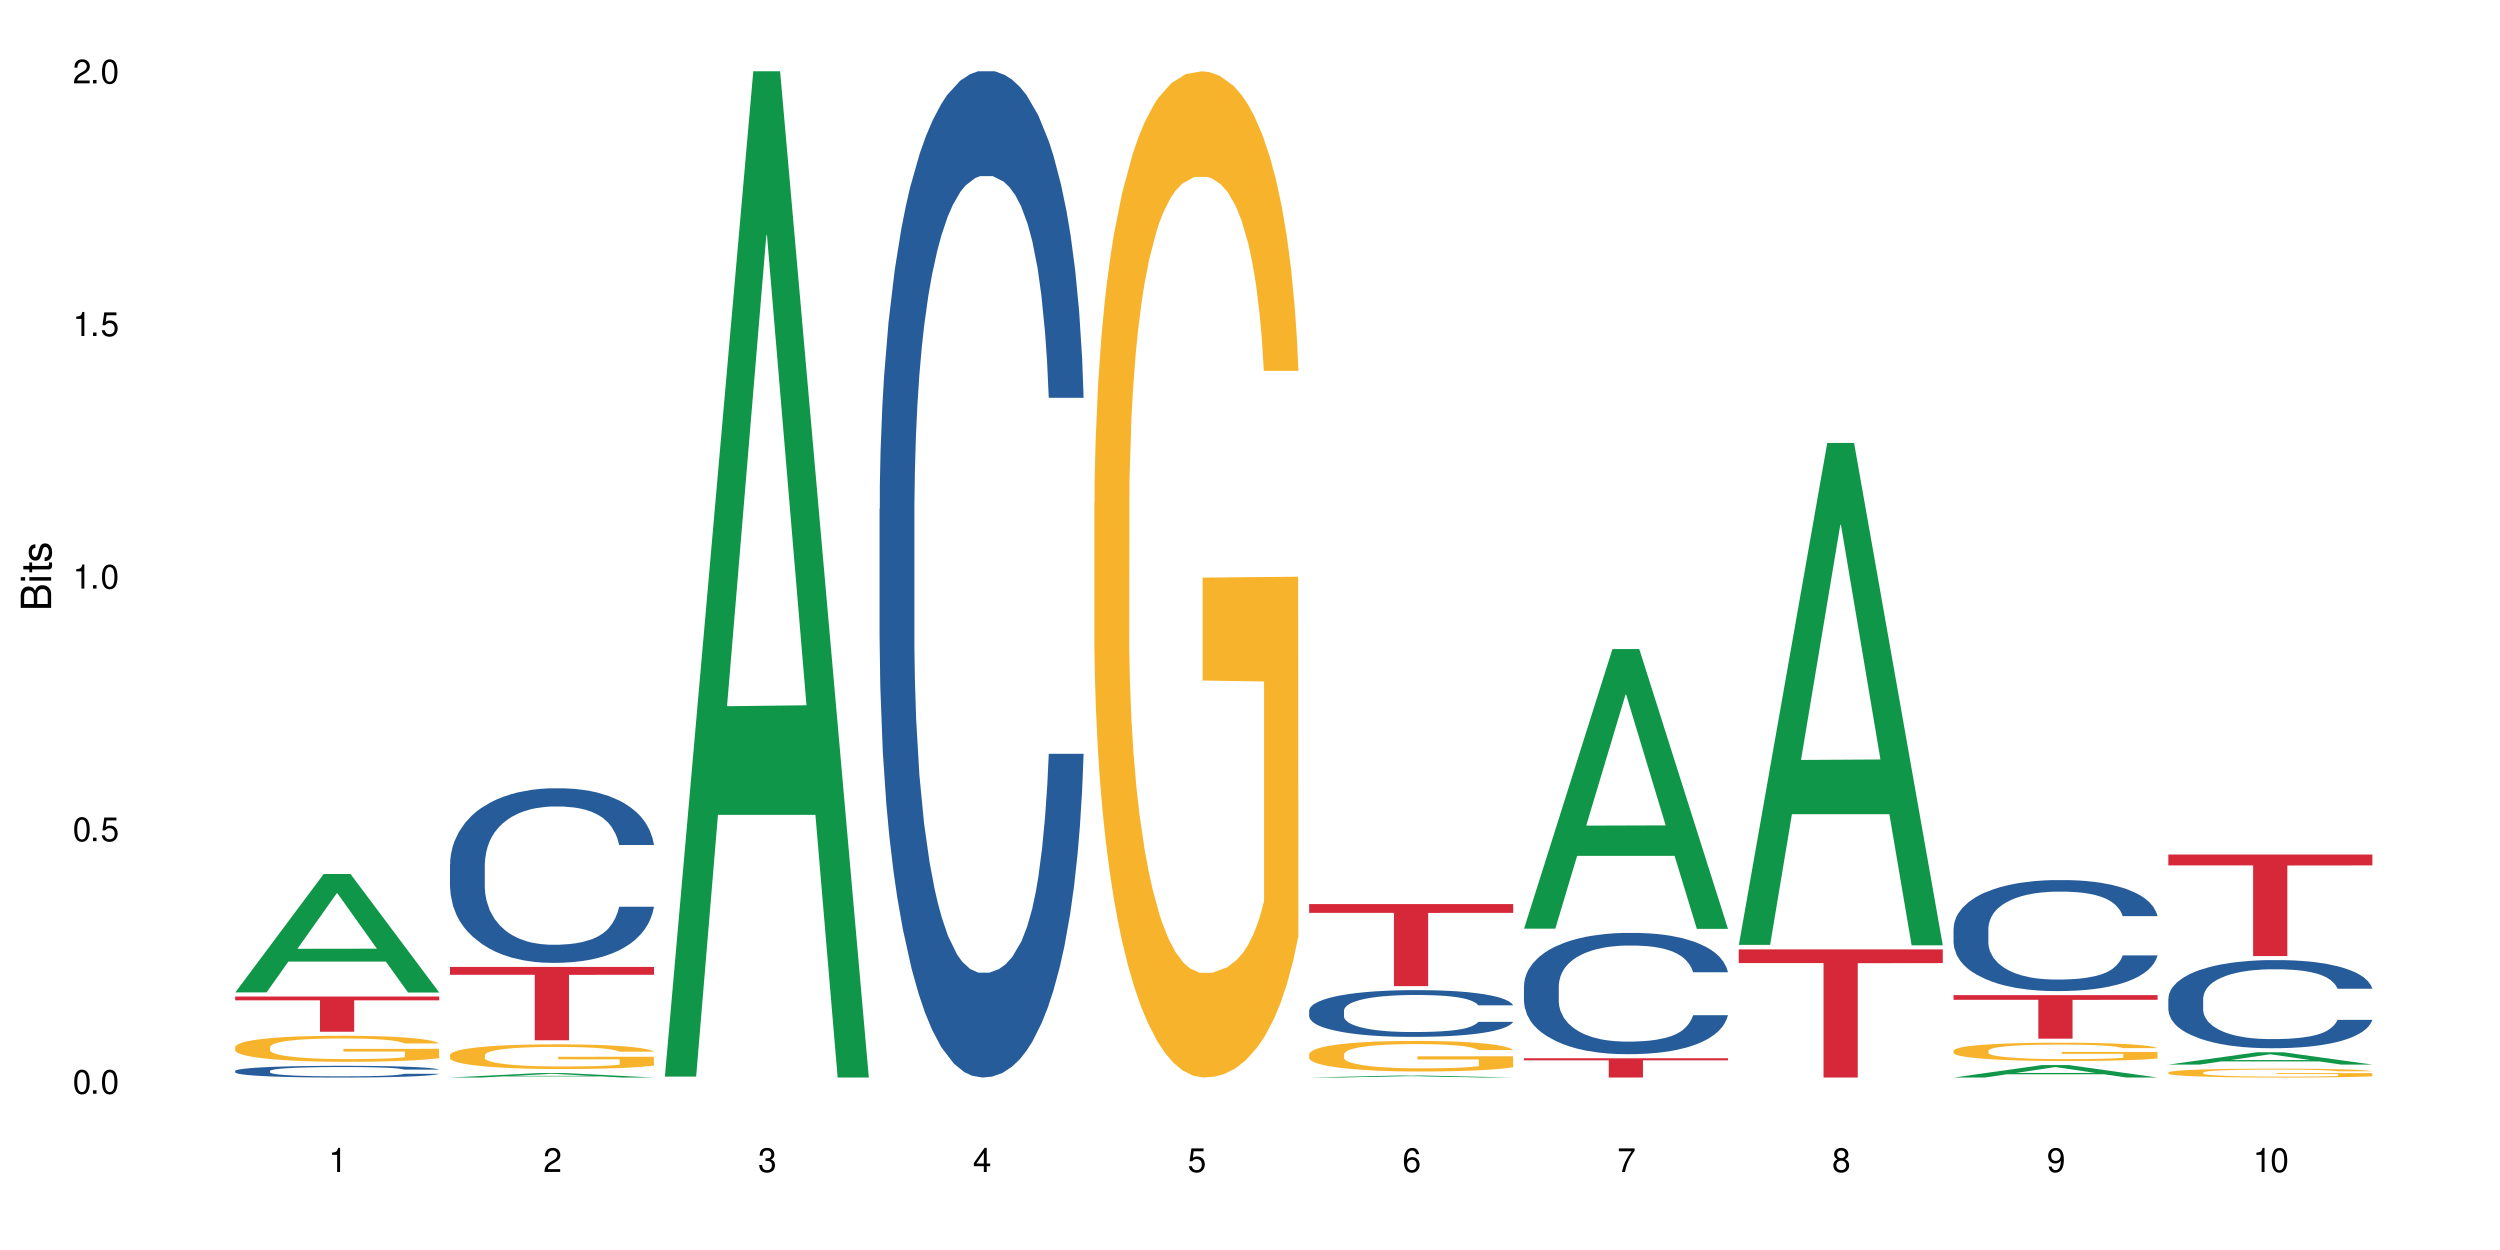 <?xml version="1.0" encoding="UTF-8"?>
<svg xmlns="http://www.w3.org/2000/svg" xmlns:xlink="http://www.w3.org/1999/xlink" width="720" height="360" viewBox="0 0 720 360">
<defs>
<g>
<g id="glyph-0-0">
</g>
<g id="glyph-0-1">
<path d="M 2.641 -6.938 C 2 -6.938 1.422 -6.656 1.078 -6.172 C 0.641 -5.562 0.406 -4.641 0.406 -3.359 C 0.406 -1.016 1.188 0.219 2.641 0.219 C 4.078 0.219 4.859 -1.016 4.859 -3.297 C 4.859 -4.641 4.656 -5.547 4.203 -6.172 C 3.844 -6.656 3.281 -6.938 2.641 -6.938 Z M 2.641 -6.188 C 3.547 -6.188 4 -5.25 4 -3.375 C 4 -1.406 3.562 -0.484 2.625 -0.484 C 1.734 -0.484 1.281 -1.438 1.281 -3.344 C 1.281 -5.25 1.734 -6.188 2.641 -6.188 Z M 2.641 -6.188 "/>
</g>
<g id="glyph-0-2">
<path d="M 1.828 -1 L 0.828 -1 L 0.828 0 L 1.828 0 Z M 1.828 -1 "/>
</g>
<g id="glyph-0-3">
<path d="M 4.562 -6.797 L 1.062 -6.797 L 0.547 -3.094 L 1.328 -3.094 C 1.719 -3.562 2.047 -3.734 2.578 -3.734 C 3.484 -3.734 4.062 -3.109 4.062 -2.094 C 4.062 -1.125 3.484 -0.531 2.578 -0.531 C 1.828 -0.531 1.375 -0.906 1.188 -1.672 L 0.328 -1.672 C 0.453 -1.109 0.547 -0.844 0.75 -0.594 C 1.125 -0.078 1.828 0.219 2.594 0.219 C 3.969 0.219 4.922 -0.781 4.922 -2.219 C 4.922 -3.562 4.031 -4.484 2.719 -4.484 C 2.25 -4.484 1.859 -4.359 1.469 -4.062 L 1.734 -5.969 L 4.562 -5.969 Z M 4.562 -6.797 "/>
</g>
<g id="glyph-0-4">
<path d="M 2.484 -4.938 L 2.484 0 L 3.328 0 L 3.328 -6.938 L 2.766 -6.938 C 2.469 -5.875 2.281 -5.734 0.984 -5.562 L 0.984 -4.938 Z M 2.484 -4.938 "/>
</g>
<g id="glyph-0-5">
<path d="M 4.859 -0.828 L 1.281 -0.828 C 1.359 -1.406 1.672 -1.781 2.5 -2.281 L 3.469 -2.828 C 4.406 -3.344 4.906 -4.062 4.906 -4.906 C 4.906 -5.484 4.672 -6.031 4.266 -6.406 C 3.859 -6.766 3.375 -6.938 2.719 -6.938 C 1.859 -6.938 1.219 -6.625 0.844 -6.031 C 0.609 -5.672 0.5 -5.234 0.484 -4.531 L 1.328 -4.531 C 1.359 -5.016 1.406 -5.281 1.531 -5.516 C 1.75 -5.938 2.188 -6.203 2.703 -6.203 C 3.469 -6.203 4.031 -5.641 4.031 -4.891 C 4.031 -4.344 3.719 -3.859 3.125 -3.516 L 2.234 -3 C 0.812 -2.172 0.406 -1.531 0.328 -0.016 L 4.859 -0.016 Z M 4.859 -0.828 "/>
</g>
<g id="glyph-0-6">
<path d="M 2.125 -3.188 L 2.578 -3.188 C 3.5 -3.188 3.984 -2.766 3.984 -1.922 C 3.984 -1.062 3.469 -0.531 2.594 -0.531 C 1.656 -0.531 1.203 -1 1.156 -2.016 L 0.312 -2.016 C 0.344 -1.453 0.438 -1.094 0.609 -0.781 C 0.953 -0.109 1.625 0.219 2.547 0.219 C 3.953 0.219 4.859 -0.625 4.859 -1.938 C 4.859 -2.828 4.516 -3.297 3.703 -3.594 C 4.344 -3.844 4.656 -4.328 4.656 -5.031 C 4.656 -6.219 3.875 -6.938 2.578 -6.938 C 1.203 -6.938 0.484 -6.172 0.453 -4.703 L 1.297 -4.703 C 1.312 -5.125 1.344 -5.359 1.453 -5.578 C 1.641 -5.969 2.062 -6.203 2.594 -6.203 C 3.344 -6.203 3.797 -5.75 3.797 -5 C 3.797 -4.516 3.609 -4.219 3.25 -4.047 C 3.016 -3.953 2.703 -3.922 2.125 -3.906 Z M 2.125 -3.188 "/>
</g>
<g id="glyph-0-7">
<path d="M 3.141 -1.672 L 3.141 0 L 3.984 0 L 3.984 -1.672 L 4.984 -1.672 L 4.984 -2.438 L 3.984 -2.438 L 3.984 -6.938 L 3.359 -6.938 L 0.266 -2.578 L 0.266 -1.672 Z M 3.141 -2.438 L 1 -2.438 L 3.141 -5.5 Z M 3.141 -2.438 "/>
</g>
<g id="glyph-0-8">
<path d="M 4.781 -5.125 C 4.609 -6.266 3.891 -6.938 2.844 -6.938 C 2.094 -6.938 1.422 -6.578 1.031 -5.953 C 0.594 -5.266 0.406 -4.422 0.406 -3.172 C 0.406 -2 0.578 -1.25 0.984 -0.641 C 1.359 -0.078 1.953 0.219 2.703 0.219 C 3.984 0.219 4.922 -0.75 4.922 -2.094 C 4.922 -3.375 4.062 -4.281 2.844 -4.281 C 2.172 -4.281 1.641 -4.031 1.281 -3.516 C 1.281 -5.234 1.828 -6.188 2.797 -6.188 C 3.391 -6.188 3.797 -5.797 3.938 -5.125 Z M 2.734 -3.531 C 3.547 -3.531 4.062 -2.953 4.062 -2.031 C 4.062 -1.156 3.484 -0.531 2.703 -0.531 C 1.922 -0.531 1.328 -1.188 1.328 -2.078 C 1.328 -2.938 1.906 -3.531 2.734 -3.531 Z M 2.734 -3.531 "/>
</g>
<g id="glyph-0-9">
<path d="M 4.984 -6.797 L 0.438 -6.797 L 0.438 -5.969 L 4.109 -5.969 C 2.5 -3.656 1.828 -2.234 1.328 0 L 2.219 0 C 2.594 -2.172 3.453 -4.047 4.984 -6.094 Z M 4.984 -6.797 "/>
</g>
<g id="glyph-0-10">
<path d="M 3.75 -3.656 C 4.469 -4.094 4.688 -4.438 4.688 -5.078 C 4.688 -6.172 3.844 -6.938 2.641 -6.938 C 1.438 -6.938 0.594 -6.172 0.594 -5.094 C 0.594 -4.438 0.812 -4.094 1.516 -3.656 C 0.734 -3.266 0.359 -2.703 0.359 -1.922 C 0.359 -0.656 1.281 0.219 2.641 0.219 C 3.984 0.219 4.922 -0.656 4.922 -1.922 C 4.922 -2.703 4.531 -3.266 3.75 -3.656 Z M 2.641 -6.188 C 3.359 -6.188 3.812 -5.75 3.812 -5.062 C 3.812 -4.406 3.344 -3.984 2.641 -3.984 C 1.922 -3.984 1.453 -4.406 1.453 -5.078 C 1.453 -5.75 1.922 -6.188 2.641 -6.188 Z M 2.641 -3.266 C 3.484 -3.266 4.062 -2.719 4.062 -1.906 C 4.062 -1.078 3.484 -0.531 2.625 -0.531 C 1.797 -0.531 1.219 -1.094 1.219 -1.906 C 1.219 -2.719 1.781 -3.266 2.641 -3.266 Z M 2.641 -3.266 "/>
</g>
<g id="glyph-0-11">
<path d="M 0.516 -1.578 C 0.672 -0.453 1.406 0.219 2.438 0.219 C 3.188 0.219 3.859 -0.141 4.266 -0.766 C 4.688 -1.453 4.891 -2.297 4.891 -3.547 C 4.891 -4.719 4.703 -5.453 4.312 -6.078 C 3.938 -6.641 3.344 -6.938 2.594 -6.938 C 1.297 -6.938 0.359 -5.969 0.359 -4.625 C 0.359 -3.344 1.234 -2.453 2.453 -2.453 C 3.094 -2.453 3.578 -2.672 4.016 -3.203 C 4 -1.484 3.469 -0.531 2.5 -0.531 C 1.906 -0.531 1.484 -0.906 1.359 -1.578 Z M 2.578 -6.203 C 3.375 -6.203 3.969 -5.531 3.969 -4.641 C 3.969 -3.797 3.391 -3.188 2.547 -3.188 C 1.734 -3.188 1.234 -3.766 1.234 -4.688 C 1.234 -5.562 1.797 -6.203 2.578 -6.203 Z M 2.578 -6.203 "/>
</g>
<g id="glyph-1-0">
</g>
<g id="glyph-1-1">
<path d="M 0 -0.953 L 0 -4.891 C 0 -5.719 -0.234 -6.344 -0.734 -6.797 C -1.188 -7.234 -1.812 -7.469 -2.5 -7.469 C -3.547 -7.469 -4.188 -7 -4.625 -5.875 C -4.984 -6.688 -5.625 -7.094 -6.531 -7.094 C -7.172 -7.094 -7.734 -6.859 -8.141 -6.391 C -8.562 -5.922 -8.75 -5.344 -8.75 -4.5 L -8.75 -0.953 Z M -4.984 -2.062 L -7.766 -2.062 L -7.766 -4.219 C -7.766 -4.844 -7.688 -5.203 -7.453 -5.5 C -7.219 -5.812 -6.859 -5.969 -6.375 -5.969 C -5.891 -5.969 -5.531 -5.812 -5.297 -5.5 C -5.062 -5.203 -4.984 -4.844 -4.984 -4.219 Z M -0.984 -2.062 L -4 -2.062 L -4 -4.781 C -4 -5.766 -3.438 -6.359 -2.484 -6.359 C -1.547 -6.359 -0.984 -5.766 -0.984 -4.781 Z M -0.984 -2.062 "/>
</g>
<g id="glyph-1-2">
<path d="M -6.281 -1.797 L -6.281 -0.797 L 0 -0.797 L 0 -1.797 Z M -8.75 -1.797 L -8.75 -0.797 L -7.484 -0.797 L -7.484 -1.797 Z M -8.75 -1.797 "/>
</g>
<g id="glyph-1-3">
<path d="M -6.281 -3.047 L -6.281 -2.016 L -8.016 -2.016 L -8.016 -1.016 L -6.281 -1.016 L -6.281 -0.172 L -5.469 -0.172 L -5.469 -1.016 L -0.719 -1.016 C -0.078 -1.016 0.281 -1.453 0.281 -2.234 C 0.281 -2.5 0.25 -2.719 0.188 -3.047 L -0.641 -3.047 C -0.609 -2.906 -0.594 -2.766 -0.594 -2.562 C -0.594 -2.141 -0.719 -2.016 -1.156 -2.016 L -5.469 -2.016 L -5.469 -3.047 Z M -6.281 -3.047 "/>
</g>
<g id="glyph-1-4">
<path d="M -4.531 -5.25 C -5.766 -5.25 -6.469 -4.422 -6.469 -2.969 C -6.469 -1.516 -5.719 -0.562 -4.547 -0.562 C -3.562 -0.562 -3.094 -1.062 -2.734 -2.562 L -2.516 -3.484 C -2.344 -4.188 -2.094 -4.469 -1.641 -4.469 C -1.047 -4.469 -0.641 -3.875 -0.641 -3 C -0.641 -2.453 -0.797 -2 -1.062 -1.75 C -1.25 -1.594 -1.422 -1.531 -1.875 -1.469 L -1.875 -0.406 C -0.422 -0.453 0.281 -1.266 0.281 -2.922 C 0.281 -4.5 -0.5 -5.516 -1.719 -5.516 C -2.656 -5.516 -3.172 -4.984 -3.469 -3.734 L -3.703 -2.766 C -3.891 -1.953 -4.156 -1.609 -4.594 -1.609 C -5.188 -1.609 -5.547 -2.125 -5.547 -2.938 C -5.547 -3.75 -5.203 -4.172 -4.531 -4.203 Z M -4.531 -5.25 "/>
</g>
</g>
</defs>
<rect x="-72" y="-36" width="864" height="432" fill="rgb(100%, 100%, 100%)" fill-opacity="1"/>
<path fill-rule="nonzero" fill="rgb(6.275%, 58.824%, 28.235%)" fill-opacity="1" d="M 67.73 285.812 L 67.793 285.781 L 93.223 251.711 L 100.945 251.711 L 126.5 285.844 L 117.52 285.844 L 111.117 276.934 L 83.051 276.934 L 76.773 285.812 L 67.73 285.812 L 85.75 273.25 L 108.543 273.219 L 97.176 257.289 L 97.051 257.258 L 96.926 257.352 L 85.688 273.219 L 85.75 273.25 Z M 67.73 285.812 "/>
<path fill-rule="nonzero" fill="rgb(14.51%, 36.078%, 60%)" fill-opacity="1" d="M 67.73 308.426 L 67.801 308.422 L 67.801 308.348 L 68.02 308.23 L 68.52 308.082 L 69.02 307.98 L 70.312 307.801 L 72.102 307.625 L 73.965 307.488 L 75.328 307.406 L 76.547 307.348 L 79.34 307.23 L 81.133 307.172 L 83.066 307.121 L 85.434 307.066 L 87.152 307.039 L 91.023 306.988 L 93.891 306.965 L 96.113 306.957 L 100.914 306.957 L 103.781 306.969 L 105.859 306.984 L 108.152 307.008 L 110.086 307.039 L 113.457 307.105 L 116.465 307.191 L 117.828 307.242 L 119.977 307.336 L 121.625 307.43 L 122.773 307.508 L 124.062 307.625 L 125.207 307.762 L 126.07 307.918 L 126.5 308.051 L 116.465 308.051 L 115.965 307.93 L 115.391 307.832 L 114.316 307.707 L 113.238 307.617 L 111.734 307.527 L 110.375 307.469 L 108.512 307.41 L 106.863 307.375 L 105.141 307.348 L 103.492 307.328 L 100.34 307.309 L 96.684 307.309 L 95.324 307.316 L 92.527 307.34 L 91.023 307.363 L 88.871 307.406 L 87.367 307.445 L 85.578 307.508 L 84.359 307.559 L 82.852 307.641 L 81.777 307.711 L 80.559 307.812 L 79.844 307.891 L 79.199 307.977 L 78.625 308.078 L 78.195 308.184 L 77.906 308.301 L 77.766 308.41 L 77.766 308.887 L 77.906 309 L 78.266 309.129 L 79.199 309.316 L 80.559 309.48 L 82.137 309.609 L 83.641 309.703 L 84.5 309.746 L 85.648 309.797 L 87.441 309.855 L 90.02 309.918 L 91.523 309.945 L 93.816 309.969 L 96.184 309.98 L 99.336 309.98 L 102.133 309.969 L 103.996 309.953 L 105.93 309.93 L 108.582 309.875 L 110.23 309.828 L 111.664 309.77 L 112.738 309.711 L 113.457 309.66 L 114.531 309.562 L 115.391 309.461 L 116.035 309.352 L 116.465 309.246 L 126.5 309.246 L 126.07 309.371 L 125.422 309.488 L 124.777 309.578 L 123.777 309.688 L 122.629 309.785 L 120.98 309.891 L 119.617 309.961 L 117.828 310.039 L 116.18 310.098 L 114.387 310.152 L 111.734 310.211 L 110.016 310.242 L 108.152 310.27 L 105.93 310.297 L 103.137 310.316 L 100.125 310.328 L 97.328 310.332 L 94.32 310.328 L 92.098 310.312 L 89.16 310.285 L 85.504 310.23 L 82.852 310.172 L 80.773 310.113 L 78.984 310.051 L 76.977 309.969 L 74.395 309.832 L 72.82 309.727 L 71.746 309.641 L 70.527 309.52 L 69.664 309.414 L 68.664 309.242 L 67.945 309.02 L 67.73 308.852 Z M 67.73 308.426 "/>
<path fill-rule="nonzero" fill="rgb(96.863%, 70.196%, 16.863%)" fill-opacity="1" d="M 67.73 301.508 L 67.801 301.5 L 67.801 301.363 L 68.09 301.055 L 68.805 300.633 L 69.738 300.281 L 70.742 300.008 L 71.387 299.863 L 72.461 299.66 L 73.395 299.508 L 75.758 299.199 L 78.77 298.914 L 80.418 298.789 L 82.281 298.672 L 84.93 298.543 L 86.148 298.496 L 89.875 298.387 L 94.105 298.316 L 98.762 298.297 L 100.914 298.305 L 103.852 298.332 L 107.863 298.406 L 110.16 298.477 L 111.949 298.543 L 113.812 298.633 L 116.105 298.77 L 118.258 298.934 L 119.977 299.098 L 121.695 299.305 L 123.129 299.523 L 124.348 299.762 L 125.422 300.051 L 126.07 300.289 L 126.5 300.527 L 116.535 300.527 L 115.965 300.289 L 115.32 300.105 L 114.242 299.879 L 113.168 299.715 L 112.094 299.586 L 110.086 299.406 L 108.367 299.297 L 106.215 299.199 L 104.137 299.141 L 101.773 299.098 L 100.34 299.086 L 96.543 299.086 L 93.102 299.133 L 91.094 299.188 L 89.66 299.242 L 87.656 299.344 L 86.438 299.426 L 85.719 299.48 L 83.57 299.695 L 82.137 299.887 L 81.348 300.016 L 80.344 300.223 L 79.629 300.406 L 78.84 300.68 L 78.41 300.887 L 77.836 301.352 L 77.766 302.582 L 77.98 302.844 L 78.41 303.125 L 78.984 303.371 L 79.844 303.629 L 80.703 303.828 L 82.207 304.094 L 83.496 304.273 L 84.5 304.391 L 86.438 304.574 L 87.227 304.637 L 89.09 304.758 L 91.023 304.855 L 93.387 304.938 L 95.18 304.98 L 98.047 305.012 L 101.703 305.012 L 106 304.973 L 108.727 304.918 L 110.59 304.863 L 111.809 304.812 L 113.312 304.738 L 114.387 304.672 L 115.391 304.594 L 116.609 304.48 L 116.609 302.844 L 98.906 302.836 L 98.906 302.07 L 126.426 302.062 L 126.5 304.738 L 124.992 304.926 L 123.129 305.102 L 121.34 305.238 L 119.477 305.355 L 116.824 305.484 L 114.672 305.566 L 111.375 305.664 L 108.367 305.727 L 105.215 305.766 L 102.418 305.785 L 99.121 305.793 L 96.184 305.781 L 93.031 305.738 L 90.52 305.684 L 88.227 305.617 L 85.934 305.527 L 83.066 305.383 L 81.203 305.266 L 79.27 305.121 L 77.336 304.953 L 75.613 304.766 L 74.469 304.621 L 73.32 304.457 L 72.102 304.254 L 70.957 304.02 L 70.098 303.809 L 69.309 303.57 L 68.734 303.344 L 68.16 303.035 L 67.875 302.789 L 67.73 302.574 Z M 67.73 301.508 "/>
<path fill-rule="nonzero" fill="rgb(83.922%, 15.686%, 22.353%)" fill-opacity="1" d="M 67.73 287.008 L 126.5 287.008 L 126.5 288.094 L 102.008 288.102 L 102.008 297.133 L 92.152 297.133 L 92.152 288.113 L 92.008 288.094 L 67.73 288.094 Z M 67.73 287.008 "/>
<path fill-rule="nonzero" fill="rgb(6.275%, 58.824%, 28.235%)" fill-opacity="1" d="M 129.594 310.332 L 129.656 310.328 L 155.082 309.047 L 162.805 309.047 L 188.359 310.332 L 179.383 310.332 L 172.977 309.996 L 144.91 309.996 L 138.633 310.332 L 129.594 310.332 L 147.613 309.859 L 170.402 309.855 L 159.039 309.258 L 158.789 309.258 L 147.547 309.855 L 147.613 309.859 Z M 129.594 310.332 "/>
<path fill-rule="nonzero" fill="rgb(14.51%, 36.078%, 60%)" fill-opacity="1" d="M 129.594 248.914 L 129.664 248.871 L 129.664 247.766 L 129.879 246.02 L 130.379 243.816 L 130.883 242.297 L 132.172 239.586 L 133.965 236.969 L 135.828 234.945 L 137.188 233.754 L 138.406 232.832 L 141.203 231.133 L 142.992 230.262 L 144.93 229.48 L 147.293 228.699 L 149.016 228.238 L 152.883 227.504 L 155.75 227.18 L 157.973 227.043 L 162.773 227.043 L 165.641 227.227 L 167.719 227.457 L 170.012 227.824 L 171.949 228.238 L 175.316 229.25 L 178.324 230.535 L 179.688 231.27 L 181.836 232.695 L 183.484 234.074 L 184.633 235.27 L 185.922 236.969 L 187.07 239.035 L 187.93 241.379 L 188.359 243.355 L 178.324 243.355 L 177.824 241.516 L 177.25 240.094 L 176.176 238.211 L 175.102 236.875 L 173.598 235.543 L 172.234 234.672 L 170.371 233.797 L 168.723 233.246 L 167.004 232.832 L 165.355 232.559 L 162.199 232.281 L 158.547 232.281 L 157.184 232.375 L 154.391 232.742 L 152.883 233.062 L 150.734 233.707 L 149.23 234.305 L 147.438 235.223 L 146.219 236.004 L 144.715 237.199 L 143.641 238.254 L 142.422 239.77 L 141.703 240.922 L 141.059 242.207 L 140.484 243.723 L 140.055 245.332 L 139.77 247.031 L 139.625 248.684 L 139.625 255.809 L 139.77 257.461 L 140.129 259.391 L 141.059 262.195 L 142.422 264.629 L 143.996 266.559 L 145.504 267.938 L 146.363 268.582 L 147.508 269.316 L 149.301 270.234 L 151.879 271.156 L 153.387 271.523 L 155.68 271.891 L 158.043 272.074 L 161.199 272.074 L 163.992 271.891 L 165.855 271.66 L 167.789 271.293 L 170.441 270.512 L 172.09 269.777 L 173.523 268.902 L 174.598 268.031 L 175.316 267.293 L 176.391 265.871 L 177.25 264.309 L 177.895 262.699 L 178.324 261.137 L 188.359 261.137 L 187.93 262.977 L 187.285 264.766 L 186.641 266.102 L 185.637 267.707 L 184.488 269.133 L 182.84 270.742 L 181.48 271.797 L 179.688 272.945 L 178.039 273.82 L 176.246 274.602 L 173.598 275.52 L 171.875 275.98 L 170.012 276.391 L 167.789 276.762 L 164.996 277.082 L 161.984 277.266 L 159.191 277.312 L 156.18 277.219 L 153.957 277.035 L 151.02 276.621 L 147.367 275.797 L 144.715 274.922 L 142.637 274.051 L 140.844 273.129 L 138.836 271.891 L 136.258 269.867 L 134.68 268.305 L 133.605 267.02 L 132.387 265.227 L 131.527 263.617 L 130.523 261.047 L 129.809 257.785 L 129.594 255.258 Z M 129.594 248.914 "/>
<path fill-rule="nonzero" fill="rgb(96.863%, 70.196%, 16.863%)" fill-opacity="1" d="M 129.594 303.816 L 129.664 303.812 L 129.664 303.68 L 129.949 303.387 L 130.668 302.984 L 131.598 302.656 L 132.602 302.395 L 133.246 302.258 L 134.32 302.062 L 135.254 301.922 L 137.617 301.629 L 140.629 301.355 L 142.277 301.238 L 144.141 301.129 L 146.793 301.004 L 148.012 300.961 L 151.738 300.855 L 155.965 300.789 L 160.625 300.77 L 162.773 300.777 L 165.711 300.805 L 169.727 300.875 L 172.02 300.941 L 173.812 301.004 L 175.676 301.09 L 177.969 301.219 L 180.117 301.375 L 181.836 301.531 L 183.559 301.727 L 184.992 301.934 L 186.211 302.16 L 187.285 302.434 L 187.93 302.66 L 188.359 302.887 L 178.398 302.887 L 177.824 302.66 L 177.18 302.484 L 176.105 302.27 L 175.031 302.117 L 173.953 301.992 L 171.949 301.824 L 170.227 301.719 L 168.078 301.629 L 166 301.57 L 163.633 301.531 L 162.199 301.52 L 158.402 301.52 L 154.961 301.562 L 152.957 301.613 L 151.523 301.668 L 149.516 301.766 L 148.297 301.844 L 147.582 301.895 L 145.43 302.098 L 143.996 302.277 L 143.207 302.402 L 142.207 302.598 L 141.488 302.77 L 140.699 303.031 L 140.27 303.227 L 139.695 303.668 L 139.625 304.836 L 139.84 305.082 L 140.27 305.352 L 140.844 305.582 L 141.703 305.832 L 142.562 306.02 L 144.07 306.273 L 145.359 306.441 L 146.363 306.551 L 148.297 306.727 L 149.086 306.785 L 150.949 306.902 L 152.883 306.992 L 155.25 307.07 L 157.039 307.109 L 159.906 307.145 L 163.562 307.145 L 167.863 307.105 L 170.586 307.051 L 172.449 307 L 173.668 306.953 L 175.172 306.883 L 176.246 306.816 L 177.25 306.746 L 178.469 306.637 L 178.469 305.082 L 160.766 305.078 L 160.766 304.352 L 188.289 304.344 L 188.359 306.883 L 186.855 307.059 L 184.992 307.227 L 183.199 307.355 L 181.336 307.469 L 178.684 307.59 L 176.535 307.668 L 173.238 307.762 L 170.227 307.816 L 167.074 307.855 L 164.277 307.875 L 160.984 307.883 L 158.043 307.871 L 154.891 307.832 L 152.383 307.781 L 150.09 307.715 L 147.797 307.629 L 144.93 307.492 L 143.066 307.383 L 141.129 307.246 L 139.195 307.086 L 137.477 306.91 L 136.328 306.773 L 135.184 306.617 L 133.965 306.422 L 132.816 306.199 L 131.957 306 L 131.168 305.773 L 130.594 305.559 L 130.023 305.266 L 129.734 305.031 L 129.594 304.832 Z M 129.594 303.816 "/>
<path fill-rule="nonzero" fill="rgb(83.922%, 15.686%, 22.353%)" fill-opacity="1" d="M 129.594 278.477 L 188.359 278.477 L 188.359 280.738 L 163.867 280.758 L 163.867 299.605 L 154.012 299.605 L 154.012 280.777 L 153.871 280.738 L 129.594 280.738 Z M 129.594 278.477 "/>
<path fill-rule="nonzero" fill="rgb(6.275%, 58.824%, 28.235%)" fill-opacity="1" d="M 191.453 310.059 L 191.516 309.789 L 216.945 20.527 L 224.668 20.527 L 250.219 310.332 L 241.242 310.332 L 234.84 234.684 L 206.773 234.684 L 200.492 310.059 L 191.453 310.059 L 209.473 203.391 L 232.266 203.117 L 220.898 67.875 L 220.773 67.602 L 220.648 68.418 L 209.41 203.117 L 209.473 203.391 Z M 191.453 310.059 "/>
<path fill-rule="nonzero" fill="rgb(14.51%, 36.078%, 60%)" fill-opacity="1" d="M 253.312 146.621 L 253.387 146.355 L 253.387 140 L 253.602 129.934 L 254.102 117.215 L 254.605 108.477 L 255.895 92.844 L 257.684 77.746 L 259.547 66.09 L 260.91 59.203 L 262.129 53.902 L 264.922 44.102 L 266.715 39.07 L 268.652 34.566 L 271.016 30.062 L 272.734 27.414 L 276.605 23.176 L 279.473 21.32 L 281.695 20.527 L 286.496 20.527 L 289.363 21.586 L 291.441 22.91 L 293.734 25.031 L 295.668 27.414 L 299.039 33.242 L 302.047 40.66 L 303.41 44.898 L 305.559 53.109 L 307.207 61.055 L 308.355 67.945 L 309.645 77.746 L 310.793 89.668 L 311.652 103.176 L 312.082 114.566 L 302.047 114.566 L 301.547 103.973 L 300.973 95.758 L 299.898 84.898 L 298.824 77.215 L 297.316 69.535 L 295.957 64.5 L 294.094 59.469 L 292.445 56.289 L 290.723 53.902 L 289.074 52.316 L 285.922 50.727 L 282.266 50.727 L 280.906 51.254 L 278.109 53.375 L 276.605 55.23 L 274.457 58.938 L 272.949 62.383 L 271.16 67.68 L 269.941 72.184 L 268.434 79.07 L 267.359 85.164 L 266.141 93.906 L 265.426 100.527 L 264.781 107.945 L 264.207 116.688 L 263.777 125.957 L 263.492 135.762 L 263.348 145.297 L 263.348 186.355 L 263.492 195.895 L 263.848 207.02 L 264.781 223.18 L 266.141 237.219 L 267.719 248.344 L 269.223 256.293 L 270.082 260 L 271.23 264.238 L 273.023 269.535 L 275.602 274.836 L 277.105 276.953 L 279.402 279.074 L 281.766 280.133 L 284.918 280.133 L 287.715 279.074 L 289.578 277.75 L 291.512 275.629 L 294.164 271.125 L 295.812 266.887 L 297.246 261.855 L 298.32 256.82 L 299.039 252.582 L 300.113 244.371 L 300.973 235.363 L 301.617 226.094 L 302.047 217.086 L 312.082 217.086 L 311.652 227.684 L 311.008 238.012 L 310.363 245.695 L 309.359 254.969 L 308.211 263.18 L 306.562 272.449 L 305.203 278.543 L 303.41 285.168 L 301.762 290.199 L 299.969 294.703 L 297.316 300 L 295.598 302.648 L 293.734 305.035 L 291.512 307.152 L 288.719 309.008 L 285.707 310.066 L 282.914 310.332 L 279.902 309.801 L 277.68 308.742 L 274.742 306.359 L 271.086 301.59 L 268.434 296.559 L 266.355 291.523 L 264.566 286.227 L 262.559 279.074 L 259.98 267.418 L 258.402 258.41 L 257.328 250.992 L 256.109 240.664 L 255.25 231.391 L 254.246 216.555 L 253.527 197.746 L 253.312 183.18 Z M 253.312 146.621 "/>
<path fill-rule="nonzero" fill="rgb(96.863%, 70.196%, 16.863%)" fill-opacity="1" d="M 315.176 144.652 L 315.246 144.387 L 315.246 139.094 L 315.531 127.184 L 316.25 110.777 L 317.18 97.277 L 318.184 86.691 L 318.828 81.133 L 319.906 73.195 L 320.836 67.371 L 323.203 55.461 L 326.211 44.348 L 327.859 39.582 L 329.723 35.082 L 332.375 30.055 L 333.594 28.203 L 337.32 23.965 L 341.547 21.32 L 346.207 20.527 L 348.355 20.789 L 351.297 21.848 L 355.309 24.762 L 357.602 27.406 L 359.395 30.055 L 361.258 33.496 L 363.551 38.789 L 365.699 45.141 L 367.422 51.492 L 369.141 59.43 L 370.574 67.902 L 371.793 77.164 L 372.867 88.281 L 373.512 97.543 L 373.941 106.805 L 363.98 106.805 L 363.406 97.543 L 362.762 90.398 L 361.688 81.664 L 360.613 75.312 L 359.535 70.281 L 357.531 63.402 L 355.809 59.168 L 353.66 55.461 L 351.582 53.078 L 349.215 51.492 L 347.785 50.961 L 343.984 50.961 L 340.547 52.816 L 338.539 54.934 L 337.105 57.051 L 335.098 61.02 L 333.879 64.195 L 333.164 66.312 L 331.012 74.516 L 329.578 81.93 L 328.793 86.957 L 327.789 94.898 L 327.07 102.043 L 326.281 112.629 L 325.852 120.57 L 325.281 138.566 L 325.207 186.207 L 325.422 196.262 L 325.852 207.113 L 326.426 216.641 L 327.285 226.699 L 328.145 234.375 L 329.652 244.695 L 330.941 251.578 L 331.945 256.078 L 333.879 263.223 L 334.668 265.605 L 336.531 270.367 L 338.465 274.074 L 340.832 277.25 L 342.625 278.836 L 345.488 280.16 L 349.145 280.16 L 353.445 278.574 L 356.168 276.457 L 358.031 274.34 L 359.25 272.484 L 360.754 269.574 L 361.832 266.926 L 362.832 264.016 L 364.051 259.516 L 364.051 196.262 L 346.352 195.996 L 346.352 166.355 L 373.871 166.09 L 373.941 269.574 L 372.438 276.719 L 370.574 283.602 L 368.781 288.895 L 366.918 293.395 L 364.266 298.422 L 362.117 301.598 L 358.82 305.305 L 355.809 307.688 L 352.656 309.273 L 349.863 310.066 L 346.566 310.332 L 343.625 309.805 L 340.473 308.215 L 337.965 306.098 L 335.672 303.453 L 333.379 300.012 L 330.512 294.453 L 328.648 289.953 L 326.715 284.395 L 324.777 277.777 L 323.059 270.633 L 321.91 265.074 L 320.766 258.723 L 319.547 250.781 L 318.398 241.785 L 317.539 233.578 L 316.75 224.316 L 316.18 215.582 L 315.605 203.672 L 315.316 194.145 L 315.176 185.941 Z M 315.176 144.652 "/>
<path fill-rule="nonzero" fill="rgb(6.275%, 58.824%, 28.235%)" fill-opacity="1" d="M 377.035 310.332 L 377.098 310.332 L 402.527 309.758 L 410.25 309.758 L 435.805 310.332 L 426.824 310.332 L 420.422 310.184 L 392.355 310.184 L 386.078 310.332 L 377.035 310.332 L 395.055 310.121 L 417.848 310.121 L 406.48 309.852 L 406.23 309.852 L 394.992 310.121 L 395.055 310.121 Z M 377.035 310.332 "/>
<path fill-rule="nonzero" fill="rgb(14.51%, 36.078%, 60%)" fill-opacity="1" d="M 377.035 291.02 L 377.105 291.008 L 377.105 290.715 L 377.32 290.246 L 377.824 289.656 L 378.324 289.25 L 379.617 288.523 L 381.406 287.824 L 383.27 287.281 L 384.633 286.961 L 385.852 286.715 L 388.645 286.262 L 390.438 286.027 L 392.371 285.816 L 394.738 285.609 L 396.457 285.484 L 400.328 285.289 L 403.195 285.203 L 405.414 285.164 L 410.219 285.164 L 413.086 285.215 L 415.164 285.277 L 417.457 285.375 L 419.391 285.484 L 422.758 285.754 L 425.77 286.102 L 427.133 286.297 L 429.281 286.68 L 430.93 287.047 L 432.078 287.367 L 433.367 287.824 L 434.512 288.375 L 435.375 289.004 L 435.805 289.531 L 425.77 289.531 L 425.27 289.039 L 424.695 288.66 L 423.621 288.156 L 422.543 287.797 L 421.039 287.441 L 419.68 287.207 L 417.816 286.973 L 416.168 286.824 L 414.445 286.715 L 412.797 286.641 L 409.645 286.566 L 405.988 286.566 L 404.629 286.594 L 401.832 286.691 L 400.328 286.777 L 398.176 286.949 L 396.672 287.109 L 394.879 287.355 L 393.664 287.562 L 392.156 287.883 L 391.082 288.168 L 389.863 288.574 L 389.148 288.879 L 388.504 289.227 L 387.93 289.633 L 387.5 290.062 L 387.211 290.516 L 387.07 290.961 L 387.07 292.867 L 387.211 293.309 L 387.57 293.824 L 388.504 294.578 L 389.863 295.23 L 391.441 295.746 L 392.945 296.113 L 393.805 296.285 L 394.953 296.484 L 396.742 296.73 L 399.324 296.977 L 400.828 297.074 L 403.121 297.172 L 405.488 297.223 L 408.641 297.223 L 411.438 297.172 L 413.301 297.109 L 415.234 297.012 L 417.887 296.805 L 419.535 296.605 L 420.969 296.371 L 422.043 296.141 L 422.758 295.941 L 423.836 295.562 L 424.695 295.141 L 425.34 294.711 L 425.77 294.293 L 435.805 294.293 L 435.375 294.785 L 434.727 295.266 L 434.082 295.621 L 433.078 296.055 L 431.934 296.434 L 430.285 296.863 L 428.922 297.148 L 427.133 297.457 L 425.484 297.688 L 423.691 297.898 L 421.039 298.145 L 419.32 298.266 L 417.457 298.379 L 415.234 298.477 L 412.438 298.562 L 409.43 298.613 L 406.633 298.625 L 403.625 298.598 L 401.402 298.551 L 398.465 298.441 L 394.809 298.219 L 392.156 297.984 L 390.078 297.75 L 388.289 297.504 L 386.281 297.172 L 383.699 296.633 L 382.125 296.211 L 381.047 295.867 L 379.832 295.387 L 378.969 294.957 L 377.969 294.27 L 377.25 293.395 L 377.035 292.719 Z M 377.035 291.02 "/>
<path fill-rule="nonzero" fill="rgb(96.863%, 70.196%, 16.863%)" fill-opacity="1" d="M 377.035 303.559 L 377.105 303.551 L 377.105 303.391 L 377.395 303.027 L 378.109 302.531 L 379.043 302.121 L 380.047 301.797 L 380.691 301.629 L 381.766 301.387 L 382.695 301.211 L 385.062 300.848 L 388.07 300.512 L 389.719 300.367 L 391.582 300.23 L 394.234 300.078 L 395.453 300.02 L 399.18 299.891 L 403.41 299.812 L 408.066 299.789 L 410.219 299.797 L 413.156 299.828 L 417.168 299.918 L 419.461 299.996 L 421.254 300.078 L 423.117 300.184 L 425.41 300.344 L 427.562 300.535 L 429.281 300.73 L 431 300.969 L 432.434 301.227 L 433.652 301.508 L 434.727 301.848 L 435.375 302.129 L 435.805 302.41 L 425.84 302.41 L 425.27 302.129 L 424.621 301.91 L 423.547 301.645 L 422.473 301.453 L 421.398 301.301 L 419.391 301.09 L 417.672 300.961 L 415.52 300.848 L 413.441 300.777 L 411.078 300.73 L 409.645 300.711 L 405.848 300.711 L 402.406 300.77 L 400.398 300.832 L 398.965 300.898 L 396.961 301.02 L 395.742 301.113 L 395.023 301.18 L 392.875 301.43 L 391.441 301.652 L 390.652 301.805 L 389.648 302.047 L 388.934 302.266 L 388.145 302.586 L 387.715 302.828 L 387.141 303.375 L 387.07 304.824 L 387.285 305.129 L 387.715 305.457 L 388.289 305.746 L 389.148 306.055 L 390.008 306.285 L 391.512 306.598 L 392.801 306.809 L 393.805 306.945 L 395.742 307.164 L 396.527 307.234 L 398.391 307.379 L 400.328 307.492 L 402.691 307.59 L 404.484 307.637 L 407.352 307.676 L 411.008 307.676 L 415.305 307.629 L 418.031 307.566 L 419.895 307.5 L 421.109 307.445 L 422.617 307.355 L 423.691 307.273 L 424.695 307.188 L 425.914 307.051 L 425.914 305.129 L 408.211 305.121 L 408.211 304.219 L 435.73 304.211 L 435.805 307.355 L 434.297 307.574 L 432.434 307.781 L 430.645 307.941 L 428.781 308.078 L 426.129 308.23 L 423.977 308.328 L 420.68 308.441 L 417.672 308.512 L 414.52 308.562 L 411.723 308.586 L 408.426 308.594 L 405.488 308.578 L 402.336 308.531 L 399.824 308.465 L 397.531 308.387 L 395.238 308.281 L 392.371 308.113 L 390.508 307.977 L 388.574 307.805 L 386.641 307.605 L 384.918 307.387 L 383.773 307.219 L 382.625 307.027 L 381.406 306.785 L 380.262 306.512 L 379.398 306.262 L 378.613 305.98 L 378.039 305.715 L 377.465 305.352 L 377.18 305.062 L 377.035 304.812 Z M 377.035 303.559 "/>
<path fill-rule="nonzero" fill="rgb(83.922%, 15.686%, 22.353%)" fill-opacity="1" d="M 377.035 260.367 L 435.805 260.367 L 435.805 262.898 L 411.312 262.918 L 411.312 284 L 401.457 284 L 401.457 262.941 L 401.312 262.898 L 377.035 262.898 Z M 377.035 260.367 "/>
<path fill-rule="nonzero" fill="rgb(6.275%, 58.824%, 28.235%)" fill-opacity="1" d="M 438.895 267.449 L 438.957 267.371 L 464.387 186.926 L 472.109 186.926 L 497.664 267.523 L 488.688 267.523 L 482.281 246.484 L 454.215 246.484 L 447.938 267.449 L 438.895 267.449 L 456.914 237.781 L 479.707 237.707 L 468.344 200.094 L 468.219 200.02 L 468.09 200.246 L 456.852 237.707 L 456.914 237.781 Z M 438.895 267.449 "/>
<path fill-rule="nonzero" fill="rgb(14.51%, 36.078%, 60%)" fill-opacity="1" d="M 438.895 283.883 L 438.969 283.852 L 438.969 283.086 L 439.184 281.871 L 439.684 280.34 L 440.188 279.285 L 441.477 277.402 L 443.27 275.582 L 445.133 274.18 L 446.492 273.348 L 447.711 272.711 L 450.508 271.527 L 452.297 270.922 L 454.234 270.379 L 456.598 269.836 L 458.316 269.516 L 462.188 269.008 L 465.055 268.781 L 467.277 268.688 L 472.078 268.688 L 474.945 268.816 L 477.023 268.973 L 479.316 269.23 L 481.254 269.516 L 484.621 270.219 L 487.629 271.113 L 488.992 271.625 L 491.141 272.613 L 492.789 273.57 L 493.938 274.402 L 495.227 275.582 L 496.375 277.02 L 497.234 278.648 L 497.664 280.02 L 487.629 280.02 L 487.129 278.742 L 486.555 277.754 L 485.48 276.445 L 484.406 275.52 L 482.898 274.594 L 481.539 273.984 L 479.676 273.379 L 478.027 272.996 L 476.309 272.711 L 474.66 272.52 L 471.504 272.328 L 467.852 272.328 L 466.488 272.391 L 463.691 272.645 L 462.188 272.867 L 460.039 273.316 L 458.535 273.73 L 456.742 274.371 L 455.523 274.914 L 454.02 275.742 L 452.941 276.477 L 451.727 277.531 L 451.008 278.328 L 450.363 279.223 L 449.789 280.277 L 449.359 281.395 L 449.074 282.574 L 448.93 283.723 L 448.93 288.672 L 449.074 289.82 L 449.43 291.16 L 450.363 293.109 L 451.727 294.801 L 453.301 296.141 L 454.805 297.102 L 455.668 297.547 L 456.812 298.059 L 458.605 298.695 L 461.184 299.336 L 462.691 299.59 L 464.984 299.844 L 467.348 299.973 L 470.5 299.973 L 473.297 299.844 L 475.16 299.688 L 477.094 299.43 L 479.746 298.887 L 481.395 298.375 L 482.828 297.77 L 483.902 297.164 L 484.621 296.652 L 485.695 295.664 L 486.555 294.578 L 487.199 293.461 L 487.629 292.375 L 497.664 292.375 L 497.234 293.652 L 496.59 294.898 L 495.945 295.824 L 494.941 296.941 L 493.793 297.93 L 492.145 299.047 L 490.785 299.781 L 488.992 300.578 L 487.344 301.188 L 485.551 301.73 L 482.898 302.367 L 481.18 302.688 L 479.316 302.973 L 477.094 303.23 L 474.301 303.453 L 471.289 303.582 L 468.496 303.613 L 465.484 303.547 L 463.262 303.422 L 460.324 303.133 L 456.668 302.559 L 454.02 301.953 L 451.941 301.344 L 450.148 300.707 L 448.141 299.844 L 445.562 298.441 L 443.984 297.355 L 442.91 296.461 L 441.691 295.215 L 440.832 294.098 L 439.828 292.312 L 439.109 290.043 L 438.895 288.289 Z M 438.895 283.883 "/>
<path fill-rule="nonzero" fill="rgb(83.922%, 15.686%, 22.353%)" fill-opacity="1" d="M 438.895 304.777 L 497.664 304.777 L 497.664 305.371 L 473.172 305.375 L 473.172 310.332 L 463.316 310.332 L 463.316 305.383 L 463.176 305.371 L 438.895 305.371 Z M 438.895 304.777 "/>
<path fill-rule="nonzero" fill="rgb(6.275%, 58.824%, 28.235%)" fill-opacity="1" d="M 500.758 272.121 L 500.82 271.984 L 526.25 127.562 L 533.973 127.562 L 559.523 272.258 L 550.547 272.258 L 544.141 234.488 L 516.078 234.488 L 509.797 272.121 L 500.758 272.121 L 518.777 218.863 L 541.566 218.727 L 530.203 151.203 L 530.078 151.066 L 529.953 151.473 L 518.715 218.727 L 518.777 218.863 Z M 500.758 272.121 "/>
<path fill-rule="nonzero" fill="rgb(83.922%, 15.686%, 22.353%)" fill-opacity="1" d="M 500.758 273.422 L 559.523 273.422 L 559.523 277.371 L 535.031 277.406 L 535.031 310.332 L 525.18 310.332 L 525.18 277.441 L 525.035 277.371 L 500.758 277.371 Z M 500.758 273.422 "/>
<path fill-rule="nonzero" fill="rgb(6.275%, 58.824%, 28.235%)" fill-opacity="1" d="M 562.617 310.328 L 562.68 310.324 L 588.109 306.738 L 595.832 306.738 L 621.387 310.332 L 612.406 310.332 L 606.004 309.395 L 577.938 309.395 L 571.66 310.328 L 562.617 310.328 L 580.637 309.008 L 603.43 309.004 L 592.066 307.324 L 591.938 307.32 L 591.812 307.332 L 580.574 309.004 L 580.637 309.008 Z M 562.617 310.328 "/>
<path fill-rule="nonzero" fill="rgb(14.51%, 36.078%, 60%)" fill-opacity="1" d="M 562.617 267.379 L 562.691 267.348 L 562.691 266.648 L 562.906 265.535 L 563.406 264.133 L 563.906 263.168 L 565.199 261.445 L 566.988 259.781 L 568.852 258.492 L 570.215 257.734 L 571.434 257.148 L 574.227 256.07 L 576.02 255.512 L 577.953 255.016 L 580.32 254.52 L 582.039 254.227 L 585.91 253.762 L 588.777 253.555 L 591 253.469 L 595.801 253.469 L 598.668 253.586 L 600.746 253.73 L 603.039 253.965 L 604.973 254.227 L 608.344 254.871 L 611.352 255.688 L 612.715 256.156 L 614.863 257.062 L 616.512 257.938 L 617.66 258.699 L 618.949 259.781 L 620.098 261.094 L 620.957 262.586 L 621.387 263.844 L 611.352 263.844 L 610.852 262.672 L 610.277 261.766 L 609.203 260.57 L 608.129 259.723 L 606.621 258.875 L 605.262 258.32 L 603.398 257.762 L 601.75 257.414 L 600.027 257.148 L 598.379 256.973 L 595.227 256.801 L 591.57 256.801 L 590.211 256.859 L 587.414 257.09 L 585.91 257.297 L 583.762 257.703 L 582.254 258.086 L 580.465 258.668 L 579.246 259.168 L 577.738 259.926 L 576.664 260.598 L 575.445 261.562 L 574.73 262.293 L 574.086 263.109 L 573.512 264.074 L 573.082 265.098 L 572.793 266.18 L 572.652 267.23 L 572.652 271.762 L 572.793 272.812 L 573.152 274.039 L 574.086 275.824 L 575.445 277.371 L 577.023 278.602 L 578.527 279.477 L 579.387 279.887 L 580.535 280.352 L 582.328 280.938 L 584.906 281.523 L 586.41 281.758 L 588.707 281.988 L 591.07 282.105 L 594.223 282.105 L 597.02 281.988 L 598.883 281.844 L 600.816 281.609 L 603.469 281.113 L 605.117 280.645 L 606.551 280.09 L 607.625 279.535 L 608.344 279.066 L 609.418 278.16 L 610.277 277.168 L 610.922 276.145 L 611.352 275.152 L 621.387 275.152 L 620.957 276.32 L 620.312 277.461 L 619.664 278.309 L 618.664 279.332 L 617.516 280.234 L 615.867 281.258 L 614.504 281.93 L 612.715 282.66 L 611.066 283.219 L 609.273 283.715 L 606.621 284.297 L 604.902 284.59 L 603.039 284.855 L 600.816 285.086 L 598.023 285.293 L 595.012 285.41 L 592.219 285.438 L 589.207 285.379 L 586.984 285.262 L 584.047 285 L 580.391 284.473 L 577.738 283.918 L 575.66 283.363 L 573.871 282.777 L 571.863 281.988 L 569.281 280.703 L 567.707 279.711 L 566.633 278.891 L 565.414 277.754 L 564.555 276.73 L 563.551 275.094 L 562.832 273.02 L 562.617 271.41 Z M 562.617 267.379 "/>
<path fill-rule="nonzero" fill="rgb(96.863%, 70.196%, 16.863%)" fill-opacity="1" d="M 562.617 302.559 L 562.691 302.551 L 562.691 302.457 L 562.977 302.238 L 563.691 301.941 L 564.625 301.695 L 565.629 301.5 L 566.273 301.402 L 567.348 301.254 L 568.281 301.148 L 570.645 300.934 L 573.656 300.73 L 575.305 300.645 L 577.168 300.562 L 579.816 300.469 L 581.035 300.438 L 584.762 300.359 L 588.992 300.312 L 593.648 300.297 L 595.801 300.301 L 598.738 300.32 L 602.754 300.375 L 605.047 300.422 L 606.836 300.469 L 608.699 300.531 L 610.992 300.629 L 613.145 300.746 L 614.863 300.859 L 616.586 301.004 L 618.016 301.16 L 619.234 301.328 L 620.312 301.531 L 620.957 301.699 L 621.387 301.867 L 611.426 301.867 L 610.852 301.699 L 610.207 301.57 L 609.129 301.41 L 608.055 301.293 L 606.98 301.203 L 604.973 301.078 L 603.254 301 L 601.105 300.934 L 599.023 300.891 L 596.66 300.859 L 595.227 300.852 L 591.43 300.852 L 587.988 300.883 L 585.98 300.922 L 584.547 300.961 L 582.543 301.035 L 581.324 301.094 L 580.605 301.129 L 578.457 301.281 L 577.023 301.414 L 576.234 301.508 L 575.23 301.652 L 574.516 301.781 L 573.727 301.973 L 573.297 302.117 L 572.723 302.445 L 572.652 303.312 L 572.867 303.496 L 573.297 303.695 L 573.871 303.867 L 574.73 304.051 L 575.59 304.191 L 577.094 304.379 L 578.387 304.504 L 579.387 304.586 L 581.324 304.715 L 582.113 304.758 L 583.977 304.848 L 585.91 304.914 L 588.273 304.973 L 590.066 305 L 592.934 305.023 L 596.59 305.023 L 600.891 304.996 L 603.613 304.957 L 605.477 304.918 L 606.695 304.887 L 608.199 304.832 L 609.273 304.785 L 610.277 304.73 L 611.496 304.648 L 611.496 303.496 L 593.793 303.492 L 593.793 302.953 L 621.312 302.949 L 621.387 304.832 L 619.879 304.961 L 618.016 305.086 L 616.227 305.184 L 614.363 305.266 L 611.711 305.355 L 609.559 305.414 L 606.266 305.484 L 603.254 305.527 L 600.102 305.555 L 597.305 305.57 L 594.008 305.574 L 591.07 305.562 L 587.918 305.535 L 585.41 305.496 L 583.113 305.449 L 580.82 305.387 L 577.953 305.285 L 576.09 305.203 L 574.156 305.102 L 572.223 304.98 L 570.5 304.852 L 569.355 304.75 L 568.207 304.633 L 566.988 304.488 L 565.844 304.324 L 564.984 304.176 L 564.195 304.008 L 563.621 303.848 L 563.047 303.633 L 562.762 303.457 L 562.617 303.309 Z M 562.617 302.559 "/>
<path fill-rule="nonzero" fill="rgb(83.922%, 15.686%, 22.353%)" fill-opacity="1" d="M 562.617 286.602 L 621.387 286.602 L 621.387 287.941 L 596.895 287.957 L 596.895 299.133 L 587.039 299.133 L 587.039 287.969 L 586.895 287.941 L 562.617 287.941 Z M 562.617 286.602 "/>
<path fill-rule="nonzero" fill="rgb(6.275%, 58.824%, 28.235%)" fill-opacity="1" d="M 624.48 306.602 L 624.543 306.598 L 649.969 303.062 L 657.691 303.062 L 683.246 306.605 L 674.27 306.605 L 667.863 305.68 L 639.797 305.68 L 633.52 306.602 L 624.48 306.602 L 642.5 305.297 L 665.289 305.293 L 653.926 303.641 L 653.801 303.637 L 653.676 303.648 L 642.438 305.293 L 642.5 305.297 Z M 624.48 306.602 "/>
<path fill-rule="nonzero" fill="rgb(14.51%, 36.078%, 60%)" fill-opacity="1" d="M 624.48 287.559 L 624.551 287.535 L 624.551 286.977 L 624.766 286.098 L 625.266 284.98 L 625.77 284.215 L 627.059 282.848 L 628.852 281.523 L 630.715 280.504 L 632.074 279.902 L 633.293 279.438 L 636.09 278.578 L 637.879 278.137 L 639.816 277.742 L 642.18 277.348 L 643.902 277.117 L 647.77 276.746 L 650.637 276.582 L 652.859 276.512 L 657.66 276.512 L 660.527 276.605 L 662.605 276.723 L 664.898 276.906 L 666.836 277.117 L 670.203 277.625 L 673.215 278.277 L 674.574 278.648 L 676.727 279.367 L 678.375 280.062 L 679.52 280.668 L 680.809 281.523 L 681.957 282.57 L 682.816 283.754 L 683.246 284.75 L 673.215 284.75 L 672.711 283.82 L 672.137 283.102 L 671.062 282.152 L 669.988 281.477 L 668.484 280.805 L 667.121 280.363 L 665.258 279.926 L 663.609 279.645 L 661.891 279.438 L 660.242 279.297 L 657.086 279.16 L 653.434 279.16 L 652.07 279.203 L 649.277 279.391 L 647.77 279.551 L 645.621 279.879 L 644.117 280.18 L 642.324 280.645 L 641.105 281.039 L 639.602 281.641 L 638.527 282.176 L 637.309 282.941 L 636.59 283.52 L 635.945 284.172 L 635.371 284.938 L 634.941 285.746 L 634.656 286.605 L 634.512 287.441 L 634.512 291.039 L 634.656 291.875 L 635.016 292.848 L 635.945 294.262 L 637.309 295.492 L 638.883 296.469 L 640.391 297.164 L 641.25 297.488 L 642.395 297.859 L 644.188 298.324 L 646.766 298.789 L 648.273 298.973 L 650.566 299.16 L 652.93 299.254 L 656.086 299.254 L 658.879 299.16 L 660.742 299.043 L 662.68 298.859 L 665.328 298.465 L 666.977 298.094 L 668.41 297.652 L 669.488 297.211 L 670.203 296.84 L 671.277 296.121 L 672.137 295.332 L 672.781 294.52 L 673.215 293.73 L 683.246 293.73 L 682.816 294.656 L 682.172 295.562 L 681.527 296.234 L 680.523 297.047 L 679.375 297.766 L 677.727 298.578 L 676.367 299.113 L 674.574 299.691 L 672.926 300.133 L 671.133 300.527 L 668.484 300.992 L 666.762 301.223 L 664.898 301.434 L 662.68 301.617 L 659.883 301.781 L 656.871 301.875 L 654.078 301.898 L 651.066 301.852 L 648.848 301.758 L 645.906 301.551 L 642.254 301.133 L 639.602 300.691 L 637.523 300.25 L 635.73 299.785 L 633.723 299.16 L 631.145 298.137 L 629.566 297.348 L 628.492 296.699 L 627.273 295.793 L 626.414 294.984 L 625.41 293.684 L 624.695 292.035 L 624.48 290.758 Z M 624.48 287.559 "/>
<path fill-rule="nonzero" fill="rgb(96.863%, 70.196%, 16.863%)" fill-opacity="1" d="M 624.48 308.867 L 624.551 308.863 L 624.551 308.816 L 624.836 308.711 L 625.555 308.566 L 626.484 308.449 L 627.488 308.355 L 628.133 308.305 L 629.207 308.234 L 630.141 308.184 L 632.504 308.078 L 635.516 307.98 L 637.164 307.938 L 639.027 307.898 L 641.68 307.852 L 642.898 307.836 L 646.625 307.801 L 650.852 307.777 L 655.512 307.77 L 657.66 307.77 L 660.598 307.781 L 664.613 307.805 L 666.906 307.828 L 668.699 307.852 L 670.562 307.883 L 672.855 307.93 L 675.004 307.988 L 676.727 308.043 L 678.445 308.113 L 679.879 308.188 L 681.098 308.27 L 682.172 308.367 L 682.816 308.449 L 683.246 308.531 L 673.285 308.531 L 672.711 308.449 L 672.066 308.387 L 670.992 308.309 L 669.918 308.254 L 668.84 308.211 L 666.836 308.148 L 665.113 308.109 L 662.965 308.078 L 660.887 308.059 L 658.52 308.043 L 657.086 308.039 L 653.289 308.039 L 649.848 308.055 L 647.844 308.074 L 646.41 308.094 L 644.402 308.129 L 643.184 308.156 L 642.469 308.176 L 640.316 308.246 L 638.883 308.312 L 638.098 308.355 L 637.094 308.426 L 636.375 308.488 L 635.586 308.582 L 635.156 308.652 L 634.586 308.812 L 634.512 309.234 L 634.727 309.324 L 635.156 309.418 L 635.73 309.504 L 636.59 309.594 L 637.449 309.66 L 638.957 309.75 L 640.246 309.812 L 641.25 309.852 L 643.184 309.914 L 643.973 309.938 L 645.836 309.98 L 647.77 310.012 L 650.137 310.039 L 651.926 310.055 L 654.793 310.066 L 658.449 310.066 L 662.75 310.051 L 665.473 310.031 L 667.336 310.016 L 668.555 309.996 L 670.059 309.973 L 671.133 309.949 L 672.137 309.922 L 673.355 309.883 L 673.355 309.324 L 655.656 309.32 L 655.656 309.059 L 683.176 309.055 L 683.246 309.973 L 681.742 310.035 L 679.879 310.098 L 678.086 310.145 L 676.223 310.184 L 673.57 310.227 L 671.422 310.254 L 668.125 310.289 L 665.113 310.309 L 661.961 310.324 L 659.168 310.332 L 655.871 310.332 L 652.93 310.328 L 649.777 310.312 L 647.27 310.297 L 644.977 310.273 L 642.684 310.242 L 639.816 310.191 L 637.953 310.152 L 636.016 310.102 L 634.082 310.043 L 632.363 309.98 L 631.215 309.934 L 630.07 309.875 L 628.852 309.805 L 627.703 309.727 L 626.844 309.652 L 626.055 309.57 L 625.48 309.496 L 624.91 309.391 L 624.621 309.305 L 624.48 309.23 Z M 624.48 308.867 "/>
<path fill-rule="nonzero" fill="rgb(83.922%, 15.686%, 22.353%)" fill-opacity="1" d="M 624.48 246.105 L 683.246 246.105 L 683.246 249.238 L 658.754 249.266 L 658.754 275.348 L 648.898 275.348 L 648.898 249.293 L 648.758 249.238 L 624.48 249.238 Z M 624.48 246.105 "/>
<g fill="rgb(0%, 0%, 0%)" fill-opacity="1">
<use xlink:href="#glyph-0-1" x="20.965" y="314.993"/>
<use xlink:href="#glyph-0-2" x="25.965" y="314.993"/>
<use xlink:href="#glyph-0-1" x="28.965" y="314.993"/>
</g>
<g fill="rgb(0%, 0%, 0%)" fill-opacity="1">
<use xlink:href="#glyph-0-1" x="20.965" y="242.251"/>
<use xlink:href="#glyph-0-2" x="25.965" y="242.251"/>
<use xlink:href="#glyph-0-3" x="28.965" y="242.251"/>
</g>
<g fill="rgb(0%, 0%, 0%)" fill-opacity="1">
<use xlink:href="#glyph-0-4" x="20.965" y="169.509"/>
<use xlink:href="#glyph-0-2" x="25.965" y="169.509"/>
<use xlink:href="#glyph-0-1" x="28.965" y="169.509"/>
</g>
<g fill="rgb(0%, 0%, 0%)" fill-opacity="1">
<use xlink:href="#glyph-0-4" x="20.965" y="96.767"/>
<use xlink:href="#glyph-0-2" x="25.965" y="96.767"/>
<use xlink:href="#glyph-0-3" x="28.965" y="96.767"/>
</g>
<g fill="rgb(0%, 0%, 0%)" fill-opacity="1">
<use xlink:href="#glyph-0-5" x="20.965" y="24.024"/>
<use xlink:href="#glyph-0-2" x="25.965" y="24.024"/>
<use xlink:href="#glyph-0-1" x="28.965" y="24.024"/>
</g>
<g fill="rgb(0%, 0%, 0%)" fill-opacity="1">
<use xlink:href="#glyph-0-4" x="94.613" y="337.532"/>
</g>
<g fill="rgb(0%, 0%, 0%)" fill-opacity="1">
<use xlink:href="#glyph-0-5" x="156.477" y="337.532"/>
</g>
<g fill="rgb(0%, 0%, 0%)" fill-opacity="1">
<use xlink:href="#glyph-0-6" x="218.336" y="337.532"/>
</g>
<g fill="rgb(0%, 0%, 0%)" fill-opacity="1">
<use xlink:href="#glyph-0-7" x="280.199" y="337.532"/>
</g>
<g fill="rgb(0%, 0%, 0%)" fill-opacity="1">
<use xlink:href="#glyph-0-3" x="342.059" y="337.532"/>
</g>
<g fill="rgb(0%, 0%, 0%)" fill-opacity="1">
<use xlink:href="#glyph-0-8" x="403.918" y="337.532"/>
</g>
<g fill="rgb(0%, 0%, 0%)" fill-opacity="1">
<use xlink:href="#glyph-0-9" x="465.781" y="337.532"/>
</g>
<g fill="rgb(0%, 0%, 0%)" fill-opacity="1">
<use xlink:href="#glyph-0-10" x="527.641" y="337.532"/>
</g>
<g fill="rgb(0%, 0%, 0%)" fill-opacity="1">
<use xlink:href="#glyph-0-11" x="589.5" y="337.532"/>
</g>
<g fill="rgb(0%, 0%, 0%)" fill-opacity="1">
<use xlink:href="#glyph-0-4" x="648.863" y="337.532"/>
<use xlink:href="#glyph-0-1" x="653.863" y="337.532"/>
</g>
<g fill="rgb(0%, 0%, 0%)" fill-opacity="1">
<use xlink:href="#glyph-1-1" x="14.725" y="176.012"/>
<use xlink:href="#glyph-1-2" x="14.725" y="168.012"/>
<use xlink:href="#glyph-1-3" x="14.725" y="165.012"/>
<use xlink:href="#glyph-1-4" x="14.725" y="162.012"/>
</g>
</svg>
